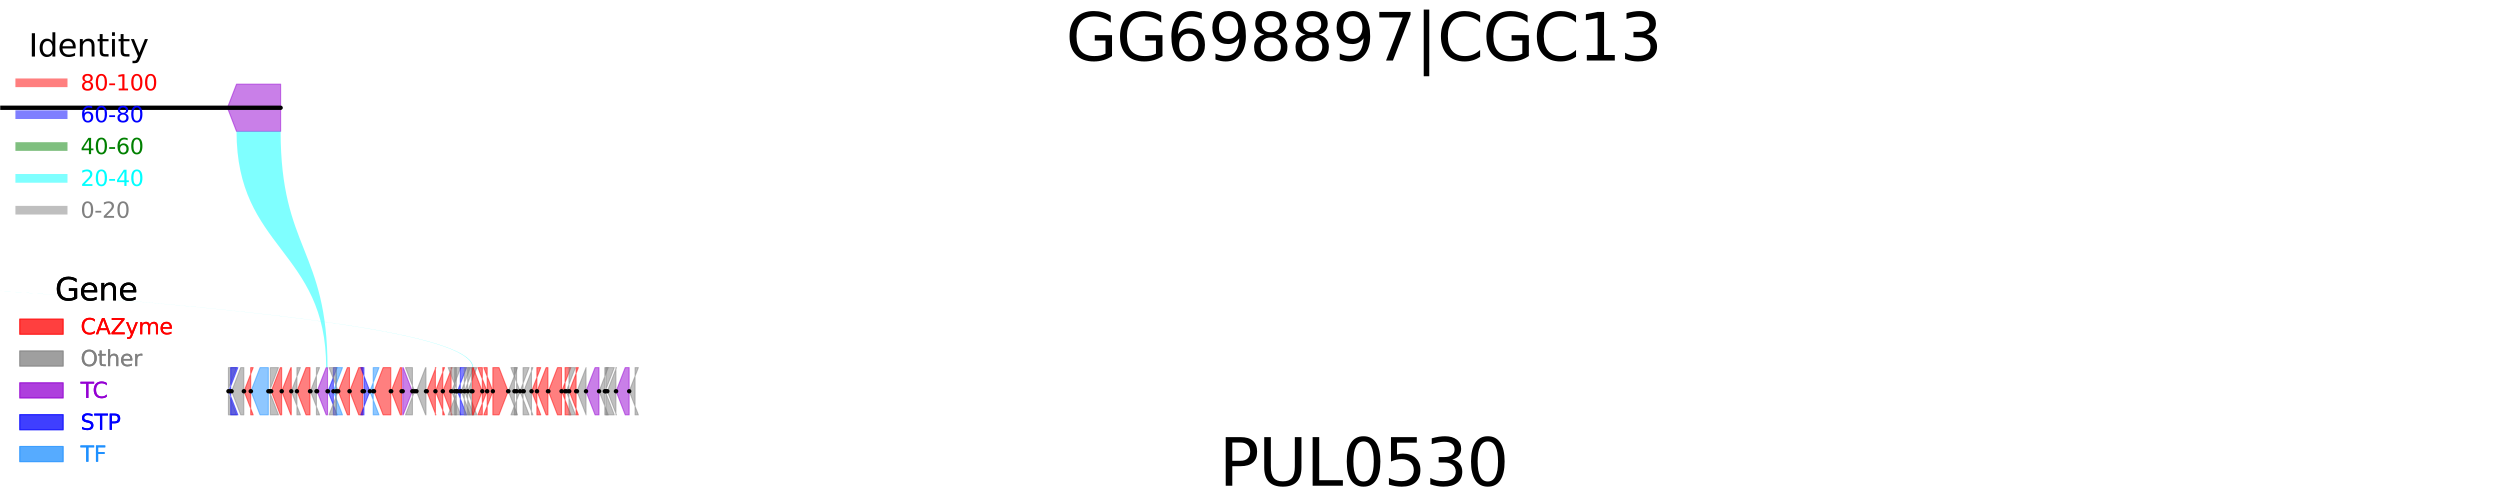 <?xml version="1.0" encoding="utf-8" standalone="no"?>
<!DOCTYPE svg PUBLIC "-//W3C//DTD SVG 1.1//EN"
  "http://www.w3.org/Graphics/SVG/1.1/DTD/svg11.dtd">
<svg xmlns:xlink="http://www.w3.org/1999/xlink" width="1152pt" height="230.4pt" viewBox="0 0 1152 230.4" xmlns="http://www.w3.org/2000/svg" version="1.1">
 <defs>
  <style type="text/css">*{stroke-linejoin: round; stroke-linecap: butt}</style>
 </defs>
 <g id="figure_1">
  <g id="patch_1">
   <path d="M 0 230.4 
L 1152 230.4 
L 1152 0 
L 0 0 
z
" style="fill: #ffffff"/>
  </g>
  <g id="axes_1">
   <g id="patch_2">
    <path d="M 104.809 49.659 
L 108.997 60.544 
L 129.313 60.544 
L 129.313 38.774 
L 108.997 38.774 
z
" clip-path="url(#p9f22bbf916)" style="fill: #9400d3; opacity: 0.5; stroke: #9400d3; stroke-width: 0.5; stroke-linejoin: miter"/>
   </g>
   <g id="patch_3">
    <path d="M -917.778 60.544 
L -917.802 60.544 
L -913.614 49.659 
L -917.802 38.774 
L -917.778 38.774 
z
" clip-path="url(#p9f22bbf916)" style="fill: #ff0000; opacity: 0.5; stroke: #ff0000; stroke-width: 0.5; stroke-linejoin: miter"/>
   </g>
   <g id="patch_4">
    <path d="M 104.809 180.28 
L 108.997 191.165 
L 105.264 191.165 
L 105.264 169.395 
L 108.997 169.395 
z
" clip-path="url(#p9f22bbf916)" style="fill: #808080; opacity: 0.5; stroke: #808080; stroke-width: 0.5; stroke-linejoin: miter"/>
   </g>
   <g id="patch_5">
    <path d="M 105.415 180.28 
L 109.603 191.165 
L 106.305 191.165 
L 106.305 169.395 
L 109.603 169.395 
z
" clip-path="url(#p9f22bbf916)" style="fill: #0000ff; opacity: 0.5; stroke: #0000ff; stroke-width: 0.5; stroke-linejoin: miter"/>
   </g>
   <g id="patch_6">
    <path d="M 106.735 180.28 
L 110.923 191.165 
L 112.346 191.165 
L 112.346 169.395 
L 110.923 169.395 
z
" clip-path="url(#p9f22bbf916)" style="fill: #808080; opacity: 0.5; stroke: #808080; stroke-width: 0.5; stroke-linejoin: miter"/>
   </g>
   <g id="patch_7">
    <path d="M 112.469 180.28 
L 116.658 191.165 
L 115.519 191.165 
L 115.519 169.395 
L 116.658 169.395 
z
" clip-path="url(#p9f22bbf916)" style="fill: #ff0000; opacity: 0.5; stroke: #ff0000; stroke-width: 0.5; stroke-linejoin: miter"/>
   </g>
   <g id="patch_8">
    <path d="M 115.635 180.28 
L 119.823 191.165 
L 123.645 191.165 
L 123.645 169.395 
L 119.823 169.395 
z
" clip-path="url(#p9f22bbf916)" style="fill: #1e90ff; opacity: 0.5; stroke: #1e90ff; stroke-width: 0.5; stroke-linejoin: miter"/>
   </g>
   <g id="patch_9">
    <path d="M 124.113 180.28 
L 128.301 191.165 
L 124.568 191.165 
L 124.568 169.395 
L 128.301 169.395 
z
" clip-path="url(#p9f22bbf916)" style="fill: #808080; opacity: 0.5; stroke: #808080; stroke-width: 0.5; stroke-linejoin: miter"/>
   </g>
   <g id="patch_10">
    <path d="M 124.985 180.28 
L 129.173 191.165 
L 129.786 191.165 
L 129.786 169.395 
L 129.173 169.395 
z
" clip-path="url(#p9f22bbf916)" style="fill: #ff0000; opacity: 0.5; stroke: #ff0000; stroke-width: 0.5; stroke-linejoin: miter"/>
   </g>
   <g id="patch_11">
    <path d="M 129.839 180.28 
L 134.027 191.165 
L 134.21 191.165 
L 134.21 169.395 
L 134.027 169.395 
z
" clip-path="url(#p9f22bbf916)" style="fill: #ff0000; opacity: 0.5; stroke: #ff0000; stroke-width: 0.5; stroke-linejoin: miter"/>
   </g>
   <g id="patch_12">
    <path d="M 134.228 180.28 
L 138.416 191.165 
L 136.826 191.165 
L 136.826 169.395 
L 138.416 169.395 
z
" clip-path="url(#p9f22bbf916)" style="fill: #808080; opacity: 0.5; stroke: #808080; stroke-width: 0.5; stroke-linejoin: miter"/>
   </g>
   <g id="patch_13">
    <path d="M 136.832 180.28 
L 141.02 191.165 
L 142.845 191.165 
L 142.845 169.395 
L 141.02 169.395 
z
" clip-path="url(#p9f22bbf916)" style="fill: #ff0000; opacity: 0.5; stroke: #ff0000; stroke-width: 0.5; stroke-linejoin: miter"/>
   </g>
   <g id="patch_14">
    <path d="M 143.07 180.28 
L 147.259 191.165 
L 145.815 191.165 
L 145.815 169.395 
L 147.259 169.395 
z
" clip-path="url(#p9f22bbf916)" style="fill: #808080; opacity: 0.5; stroke: #808080; stroke-width: 0.5; stroke-linejoin: miter"/>
   </g>
   <g id="patch_15">
    <path d="M 146.113 180.28 
L 150.301 191.165 
L 150.919 191.165 
L 150.919 169.395 
L 150.301 169.395 
z
" clip-path="url(#p9f22bbf916)" style="fill: #9400d3; opacity: 0.5; stroke: #9400d3; stroke-width: 0.5; stroke-linejoin: miter"/>
   </g>
   <g id="patch_16">
    <path d="M 151.138 180.28 
L 155.327 191.165 
L 153.617 191.165 
L 153.617 169.395 
L 155.327 169.395 
z
" clip-path="url(#p9f22bbf916)" style="fill: #0000ff; opacity: 0.5; stroke: #0000ff; stroke-width: 0.5; stroke-linejoin: miter"/>
   </g>
   <g id="patch_17">
    <path d="M 153.611 180.28 
L 157.8 191.165 
L 154.855 191.165 
L 154.855 169.395 
L 157.8 169.395 
z
" clip-path="url(#p9f22bbf916)" style="fill: #1e90ff; opacity: 0.5; stroke: #1e90ff; stroke-width: 0.5; stroke-linejoin: miter"/>
   </g>
   <g id="patch_18">
    <path d="M 154.969 191.165 
L 151.644 191.165 
L 155.832 180.28 
L 151.644 169.395 
L 154.969 169.395 
z
" clip-path="url(#p9f22bbf916)" style="fill: #808080; opacity: 0.5; stroke: #808080; stroke-width: 0.5; stroke-linejoin: miter"/>
   </g>
   <g id="patch_19">
    <path d="M 155.872 180.28 
L 160.061 191.165 
L 161.043 191.165 
L 161.043 169.395 
L 160.061 169.395 
z
" clip-path="url(#p9f22bbf916)" style="fill: #ff0000; opacity: 0.5; stroke: #ff0000; stroke-width: 0.5; stroke-linejoin: miter"/>
   </g>
   <g id="patch_20">
    <path d="M 161.138 180.28 
L 165.326 191.165 
L 167.081 191.165 
L 167.081 169.395 
L 165.326 169.395 
z
" clip-path="url(#p9f22bbf916)" style="fill: #ff0000; opacity: 0.5; stroke: #ff0000; stroke-width: 0.5; stroke-linejoin: miter"/>
   </g>
   <g id="patch_21">
    <path d="M 167.726 191.165 
L 166.256 191.165 
L 170.444 180.28 
L 166.256 169.395 
L 167.726 169.395 
z
" clip-path="url(#p9f22bbf916)" style="fill: #0000ff; opacity: 0.5; stroke: #0000ff; stroke-width: 0.5; stroke-linejoin: miter"/>
   </g>
   <g id="patch_22">
    <path d="M 170.439 180.28 
L 174.627 191.165 
L 171.971 191.165 
L 171.971 169.395 
L 174.627 169.395 
z
" clip-path="url(#p9f22bbf916)" style="fill: #1e90ff; opacity: 0.5; stroke: #1e90ff; stroke-width: 0.5; stroke-linejoin: miter"/>
   </g>
   <g id="patch_23">
    <path d="M 172.359 180.28 
L 176.547 191.165 
L 180.075 191.165 
L 180.075 169.395 
L 176.547 169.395 
z
" clip-path="url(#p9f22bbf916)" style="fill: #ff0000; opacity: 0.5; stroke: #ff0000; stroke-width: 0.5; stroke-linejoin: miter"/>
   </g>
   <g id="patch_24">
    <path d="M 180.28 180.28 
L 184.468 191.165 
L 185.032 191.165 
L 185.032 169.395 
L 184.468 169.395 
z
" clip-path="url(#p9f22bbf916)" style="fill: #ff0000; opacity: 0.5; stroke: #ff0000; stroke-width: 0.5; stroke-linejoin: miter"/>
   </g>
   <g id="patch_25">
    <path d="M 185.572 191.165 
L 185.793 191.165 
L 189.982 180.28 
L 185.793 169.395 
L 185.572 169.395 
z
" clip-path="url(#p9f22bbf916)" style="fill: #9400d3; opacity: 0.5; stroke: #9400d3; stroke-width: 0.5; stroke-linejoin: miter"/>
   </g>
   <g id="patch_26">
    <path d="M 190.054 191.165 
L 186.854 191.165 
L 191.042 180.28 
L 186.854 169.395 
L 190.054 169.395 
z
" clip-path="url(#p9f22bbf916)" style="fill: #808080; opacity: 0.5; stroke: #808080; stroke-width: 0.5; stroke-linejoin: miter"/>
   </g>
   <g id="patch_27">
    <path d="M 191.918 180.28 
L 196.106 191.165 
L 196.284 191.165 
L 196.284 169.395 
L 196.106 169.395 
z
" clip-path="url(#p9f22bbf916)" style="fill: #808080; opacity: 0.5; stroke: #808080; stroke-width: 0.5; stroke-linejoin: miter"/>
   </g>
   <g id="patch_28">
    <path d="M 196.657 180.28 
L 200.846 191.165 
L 200.626 191.165 
L 200.626 169.395 
L 200.846 169.395 
z
" clip-path="url(#p9f22bbf916)" style="fill: #ff0000; opacity: 0.5; stroke: #ff0000; stroke-width: 0.5; stroke-linejoin: miter"/>
   </g>
   <g id="patch_29">
    <path d="M 200.664 180.28 
L 204.853 191.165 
L 204.035 191.165 
L 204.035 169.395 
L 204.853 169.395 
z
" clip-path="url(#p9f22bbf916)" style="fill: #ff0000; opacity: 0.5; stroke: #ff0000; stroke-width: 0.5; stroke-linejoin: miter"/>
   </g>
   <g id="patch_30">
    <path d="M 204.071 180.28 
L 208.259 191.165 
L 207.871 191.165 
L 207.871 169.395 
L 208.259 169.395 
z
" clip-path="url(#p9f22bbf916)" style="fill: #ff0000; opacity: 0.5; stroke: #ff0000; stroke-width: 0.5; stroke-linejoin: miter"/>
   </g>
   <g id="patch_31">
    <path d="M 208.118 180.28 
L 212.306 191.165 
L 209.519 191.165 
L 209.519 169.395 
L 212.306 169.395 
z
" clip-path="url(#p9f22bbf916)" style="fill: #808080; opacity: 0.5; stroke: #808080; stroke-width: 0.5; stroke-linejoin: miter"/>
   </g>
   <g id="patch_32">
    <path d="M 210.27 191.165 
L 206.547 191.165 
L 210.736 180.28 
L 206.547 169.395 
L 210.27 169.395 
z
" clip-path="url(#p9f22bbf916)" style="fill: #808080; opacity: 0.5; stroke: #808080; stroke-width: 0.5; stroke-linejoin: miter"/>
   </g>
   <g id="patch_33">
    <path d="M 210.785 180.28 
L 214.973 191.165 
L 212.105 191.165 
L 212.105 169.395 
L 214.973 169.395 
z
" clip-path="url(#p9f22bbf916)" style="fill: #0000ff; opacity: 0.5; stroke: #0000ff; stroke-width: 0.5; stroke-linejoin: miter"/>
   </g>
   <g id="patch_34">
    <path d="M 212.529 180.28 
L 216.717 191.165 
L 213.963 191.165 
L 213.963 169.395 
L 216.717 169.395 
z
" clip-path="url(#p9f22bbf916)" style="fill: #808080; opacity: 0.5; stroke: #808080; stroke-width: 0.5; stroke-linejoin: miter"/>
   </g>
   <g id="patch_35">
    <path d="M 214.085 180.28 
L 218.273 191.165 
L 215.513 191.165 
L 215.513 169.395 
L 218.273 169.395 
z
" clip-path="url(#p9f22bbf916)" style="fill: #808080; opacity: 0.5; stroke: #808080; stroke-width: 0.5; stroke-linejoin: miter"/>
   </g>
   <g id="patch_36">
    <path d="M 215.524 180.28 
L 219.713 191.165 
L 217.225 191.165 
L 217.225 169.395 
L 219.713 169.395 
z
" clip-path="url(#p9f22bbf916)" style="fill: #808080; opacity: 0.5; stroke: #808080; stroke-width: 0.5; stroke-linejoin: miter"/>
   </g>
   <g id="patch_37">
    <path d="M 217.738 191.165 
L 218.035 191.165 
L 222.223 180.28 
L 218.035 169.395 
L 217.738 169.395 
z
" clip-path="url(#p9f22bbf916)" style="fill: #ff0000; opacity: 0.5; stroke: #ff0000; stroke-width: 0.5; stroke-linejoin: miter"/>
   </g>
   <g id="patch_38">
    <path d="M 222.249 191.165 
L 220.24 191.165 
L 224.428 180.28 
L 220.24 169.395 
L 222.249 169.395 
z
" clip-path="url(#p9f22bbf916)" style="fill: #ff0000; opacity: 0.5; stroke: #ff0000; stroke-width: 0.5; stroke-linejoin: miter"/>
   </g>
   <g id="patch_39">
    <path d="M 224.495 191.165 
L 222.938 191.165 
L 227.126 180.28 
L 222.938 169.395 
L 224.495 169.395 
z
" clip-path="url(#p9f22bbf916)" style="fill: #ff0000; opacity: 0.5; stroke: #ff0000; stroke-width: 0.5; stroke-linejoin: miter"/>
   </g>
   <g id="patch_40">
    <path d="M 227.113 191.165 
L 229.945 191.165 
L 234.133 180.28 
L 229.945 169.395 
L 227.113 169.395 
z
" clip-path="url(#p9f22bbf916)" style="fill: #ff0000; opacity: 0.5; stroke: #ff0000; stroke-width: 0.5; stroke-linejoin: miter"/>
   </g>
   <g id="patch_41">
    <path d="M 234.277 180.28 
L 238.465 191.165 
L 237.033 191.165 
L 237.033 169.395 
L 238.465 169.395 
z
" clip-path="url(#p9f22bbf916)" style="fill: #808080; opacity: 0.5; stroke: #808080; stroke-width: 0.5; stroke-linejoin: miter"/>
   </g>
   <g id="patch_42">
    <path d="M 238.033 191.165 
L 235.453 191.165 
L 239.642 180.28 
L 235.453 169.395 
L 238.033 169.395 
z
" clip-path="url(#p9f22bbf916)" style="fill: #808080; opacity: 0.5; stroke: #808080; stroke-width: 0.5; stroke-linejoin: miter"/>
   </g>
   <g id="patch_43">
    <path d="M 239.62 180.28 
L 243.808 191.165 
L 241.038 191.165 
L 241.038 169.395 
L 243.808 169.395 
z
" clip-path="url(#p9f22bbf916)" style="fill: #808080; opacity: 0.5; stroke: #808080; stroke-width: 0.5; stroke-linejoin: miter"/>
   </g>
   <g id="patch_44">
    <path d="M 241.348 180.28 
L 245.536 191.165 
L 244.903 191.165 
L 244.903 169.395 
L 245.536 169.395 
z
" clip-path="url(#p9f22bbf916)" style="fill: #808080; opacity: 0.5; stroke: #808080; stroke-width: 0.5; stroke-linejoin: miter"/>
   </g>
   <g id="patch_45">
    <path d="M 244.972 180.28 
L 249.16 191.165 
L 247.396 191.165 
L 247.396 169.395 
L 249.16 169.395 
z
" clip-path="url(#p9f22bbf916)" style="fill: #ff0000; opacity: 0.5; stroke: #ff0000; stroke-width: 0.5; stroke-linejoin: miter"/>
   </g>
   <g id="patch_46">
    <path d="M 247.463 180.28 
L 251.652 191.165 
L 252.487 191.165 
L 252.487 169.395 
L 251.652 169.395 
z
" clip-path="url(#p9f22bbf916)" style="fill: #ff0000; opacity: 0.5; stroke: #ff0000; stroke-width: 0.5; stroke-linejoin: miter"/>
   </g>
   <g id="patch_47">
    <path d="M 252.71 180.28 
L 256.899 191.165 
L 258.746 191.165 
L 258.746 169.395 
L 256.899 169.395 
z
" clip-path="url(#p9f22bbf916)" style="fill: #ff0000; opacity: 0.5; stroke: #ff0000; stroke-width: 0.5; stroke-linejoin: miter"/>
   </g>
   <g id="patch_48">
    <path d="M 258.84 180.28 
L 263.029 191.165 
L 260.383 191.165 
L 260.383 169.395 
L 263.029 169.395 
z
" clip-path="url(#p9f22bbf916)" style="fill: #ff0000; opacity: 0.5; stroke: #ff0000; stroke-width: 0.5; stroke-linejoin: miter"/>
   </g>
   <g id="patch_49">
    <path d="M 260.967 180.28 
L 265.155 191.165 
L 262.178 191.165 
L 262.178 169.395 
L 265.155 169.395 
z
" clip-path="url(#p9f22bbf916)" style="fill: #808080; opacity: 0.5; stroke: #808080; stroke-width: 0.5; stroke-linejoin: miter"/>
   </g>
   <g id="patch_50">
    <path d="M 262.312 180.28 
L 266.501 191.165 
L 265.465 191.165 
L 265.465 169.395 
L 266.501 169.395 
z
" clip-path="url(#p9f22bbf916)" style="fill: #ff0000; opacity: 0.5; stroke: #ff0000; stroke-width: 0.5; stroke-linejoin: miter"/>
   </g>
   <g id="patch_51">
    <path d="M 265.877 180.28 
L 270.065 191.165 
L 270.041 191.165 
L 270.041 169.395 
L 270.065 169.395 
z
" clip-path="url(#p9f22bbf916)" style="fill: #808080; opacity: 0.5; stroke: #808080; stroke-width: 0.5; stroke-linejoin: miter"/>
   </g>
   <g id="patch_52">
    <path d="M 270.018 180.28 
L 274.206 191.165 
L 276.015 191.165 
L 276.015 169.395 
L 274.206 169.395 
z
" clip-path="url(#p9f22bbf916)" style="fill: #9400d3; opacity: 0.5; stroke: #9400d3; stroke-width: 0.5; stroke-linejoin: miter"/>
   </g>
   <g id="patch_53">
    <path d="M 276.075 180.28 
L 280.264 191.165 
L 278.695 191.165 
L 278.695 169.395 
L 280.264 169.395 
z
" clip-path="url(#p9f22bbf916)" style="fill: #808080; opacity: 0.5; stroke: #808080; stroke-width: 0.5; stroke-linejoin: miter"/>
   </g>
   <g id="patch_54">
    <path d="M 278.864 180.28 
L 283.052 191.165 
L 279.199 191.165 
L 279.199 169.395 
L 283.052 169.395 
z
" clip-path="url(#p9f22bbf916)" style="fill: #808080; opacity: 0.5; stroke: #808080; stroke-width: 0.5; stroke-linejoin: miter"/>
   </g>
   <g id="patch_55">
    <path d="M 279.872 180.28 
L 284.06 191.165 
L 283.813 191.165 
L 283.813 169.395 
L 284.06 169.395 
z
" clip-path="url(#p9f22bbf916)" style="fill: #808080; opacity: 0.5; stroke: #808080; stroke-width: 0.5; stroke-linejoin: miter"/>
   </g>
   <g id="patch_56">
    <path d="M 283.911 180.28 
L 288.1 191.165 
L 289.909 191.165 
L 289.909 169.395 
L 288.1 169.395 
z
" clip-path="url(#p9f22bbf916)" style="fill: #9400d3; opacity: 0.5; stroke: #9400d3; stroke-width: 0.5; stroke-linejoin: miter"/>
   </g>
   <g id="patch_57">
    <path d="M 289.963 180.28 
L 294.152 191.165 
L 292.638 191.165 
L 292.638 169.395 
L 294.152 169.395 
z
" clip-path="url(#p9f22bbf916)" style="fill: #808080; opacity: 0.5; stroke: #808080; stroke-width: 0.5; stroke-linejoin: miter"/>
   </g>
   <g id="patch_58">
    <path d="M 129.313 60.544 
C 129.313 114.97 150.919 114.97 150.919 169.395 
L 150.301 169.395 
C 150.301 114.97 108.997 114.97 108.997 60.544 
z
" clip-path="url(#p9f22bbf916)" style="fill: #00ffff; opacity: 0.5"/>
   </g>
   <g id="patch_59">
    <path d="M -917.778 60.544 
C -917.778 114.97 217.738 114.97 217.738 169.395 
L 218.035 169.395 
C 218.035 114.97 -917.802 114.97 -917.802 60.544 
z
" clip-path="url(#p9f22bbf916)" style="fill: #00ffff; opacity: 0.5"/>
   </g>
   <g id="patch_60">
    <path d="M 129.313 49.659 
L -917.778 49.659 
z
" clip-path="url(#p9f22bbf916)" style="stroke: #000000; stroke-width: 2; stroke-linejoin: miter"/>
   </g>
   <g id="patch_61">
    <path d="M 105.264 180.28 
L 105.415 180.28 
z
" clip-path="url(#p9f22bbf916)" style="stroke: #000000; stroke-width: 2; stroke-linejoin: miter"/>
   </g>
   <g id="patch_62">
    <path d="M 106.305 180.28 
L 106.735 180.28 
z
" clip-path="url(#p9f22bbf916)" style="stroke: #000000; stroke-width: 2; stroke-linejoin: miter"/>
   </g>
   <g id="patch_63">
    <path d="M 112.346 180.28 
L 112.469 180.28 
z
" clip-path="url(#p9f22bbf916)" style="stroke: #000000; stroke-width: 2; stroke-linejoin: miter"/>
   </g>
   <g id="patch_64">
    <path d="M 115.519 180.28 
L 115.635 180.28 
z
" clip-path="url(#p9f22bbf916)" style="stroke: #000000; stroke-width: 2; stroke-linejoin: miter"/>
   </g>
   <g id="patch_65">
    <path d="M 123.645 180.28 
L 124.113 180.28 
z
" clip-path="url(#p9f22bbf916)" style="stroke: #000000; stroke-width: 2; stroke-linejoin: miter"/>
   </g>
   <g id="patch_66">
    <path d="M 124.568 180.28 
L 124.985 180.28 
z
" clip-path="url(#p9f22bbf916)" style="stroke: #000000; stroke-width: 2; stroke-linejoin: miter"/>
   </g>
   <g id="patch_67">
    <path d="M 129.786 180.28 
L 129.839 180.28 
z
" clip-path="url(#p9f22bbf916)" style="stroke: #000000; stroke-width: 2; stroke-linejoin: miter"/>
   </g>
   <g id="patch_68">
    <path d="M 134.21 180.28 
L 134.228 180.28 
z
" clip-path="url(#p9f22bbf916)" style="stroke: #000000; stroke-width: 2; stroke-linejoin: miter"/>
   </g>
   <g id="patch_69">
    <path d="M 136.826 180.28 
L 136.832 180.28 
z
" clip-path="url(#p9f22bbf916)" style="stroke: #000000; stroke-width: 2; stroke-linejoin: miter"/>
   </g>
   <g id="patch_70">
    <path d="M 142.845 180.28 
L 143.07 180.28 
z
" clip-path="url(#p9f22bbf916)" style="stroke: #000000; stroke-width: 2; stroke-linejoin: miter"/>
   </g>
   <g id="patch_71">
    <path d="M 145.815 180.28 
L 146.113 180.28 
z
" clip-path="url(#p9f22bbf916)" style="stroke: #000000; stroke-width: 2; stroke-linejoin: miter"/>
   </g>
   <g id="patch_72">
    <path d="M 150.919 180.28 
L 151.138 180.28 
z
" clip-path="url(#p9f22bbf916)" style="stroke: #000000; stroke-width: 2; stroke-linejoin: miter"/>
   </g>
   <g id="patch_73">
    <path d="M 153.617 180.28 
L 153.611 180.28 
z
" clip-path="url(#p9f22bbf916)" style="stroke: #000000; stroke-width: 2; stroke-linejoin: miter"/>
   </g>
   <g id="patch_74">
    <path d="M 154.855 180.28 
L 154.969 180.28 
z
" clip-path="url(#p9f22bbf916)" style="stroke: #000000; stroke-width: 2; stroke-linejoin: miter"/>
   </g>
   <g id="patch_75">
    <path d="M 155.832 180.28 
L 155.872 180.28 
z
" clip-path="url(#p9f22bbf916)" style="stroke: #000000; stroke-width: 2; stroke-linejoin: miter"/>
   </g>
   <g id="patch_76">
    <path d="M 161.043 180.28 
L 161.138 180.28 
z
" clip-path="url(#p9f22bbf916)" style="stroke: #000000; stroke-width: 2; stroke-linejoin: miter"/>
   </g>
   <g id="patch_77">
    <path d="M 167.081 180.28 
L 167.726 180.28 
z
" clip-path="url(#p9f22bbf916)" style="stroke: #000000; stroke-width: 2; stroke-linejoin: miter"/>
   </g>
   <g id="patch_78">
    <path d="M 170.444 180.28 
L 170.439 180.28 
z
" clip-path="url(#p9f22bbf916)" style="stroke: #000000; stroke-width: 2; stroke-linejoin: miter"/>
   </g>
   <g id="patch_79">
    <path d="M 171.971 180.28 
L 172.359 180.28 
z
" clip-path="url(#p9f22bbf916)" style="stroke: #000000; stroke-width: 2; stroke-linejoin: miter"/>
   </g>
   <g id="patch_80">
    <path d="M 180.075 180.28 
L 180.28 180.28 
z
" clip-path="url(#p9f22bbf916)" style="stroke: #000000; stroke-width: 2; stroke-linejoin: miter"/>
   </g>
   <g id="patch_81">
    <path d="M 185.032 180.28 
L 185.572 180.28 
z
" clip-path="url(#p9f22bbf916)" style="stroke: #000000; stroke-width: 2; stroke-linejoin: miter"/>
   </g>
   <g id="patch_82">
    <path d="M 189.982 180.28 
L 190.054 180.28 
z
" clip-path="url(#p9f22bbf916)" style="stroke: #000000; stroke-width: 2; stroke-linejoin: miter"/>
   </g>
   <g id="patch_83">
    <path d="M 191.042 180.28 
L 191.918 180.28 
z
" clip-path="url(#p9f22bbf916)" style="stroke: #000000; stroke-width: 2; stroke-linejoin: miter"/>
   </g>
   <g id="patch_84">
    <path d="M 196.284 180.28 
L 196.657 180.28 
z
" clip-path="url(#p9f22bbf916)" style="stroke: #000000; stroke-width: 2; stroke-linejoin: miter"/>
   </g>
   <g id="patch_85">
    <path d="M 200.626 180.28 
L 200.664 180.28 
z
" clip-path="url(#p9f22bbf916)" style="stroke: #000000; stroke-width: 2; stroke-linejoin: miter"/>
   </g>
   <g id="patch_86">
    <path d="M 204.035 180.28 
L 204.071 180.28 
z
" clip-path="url(#p9f22bbf916)" style="stroke: #000000; stroke-width: 2; stroke-linejoin: miter"/>
   </g>
   <g id="patch_87">
    <path d="M 207.871 180.28 
L 208.118 180.28 
z
" clip-path="url(#p9f22bbf916)" style="stroke: #000000; stroke-width: 2; stroke-linejoin: miter"/>
   </g>
   <g id="patch_88">
    <path d="M 209.519 180.28 
L 210.27 180.28 
z
" clip-path="url(#p9f22bbf916)" style="stroke: #000000; stroke-width: 2; stroke-linejoin: miter"/>
   </g>
   <g id="patch_89">
    <path d="M 210.736 180.28 
L 210.785 180.28 
z
" clip-path="url(#p9f22bbf916)" style="stroke: #000000; stroke-width: 2; stroke-linejoin: miter"/>
   </g>
   <g id="patch_90">
    <path d="M 212.105 180.28 
L 212.529 180.28 
z
" clip-path="url(#p9f22bbf916)" style="stroke: #000000; stroke-width: 2; stroke-linejoin: miter"/>
   </g>
   <g id="patch_91">
    <path d="M 213.963 180.28 
L 214.085 180.28 
z
" clip-path="url(#p9f22bbf916)" style="stroke: #000000; stroke-width: 2; stroke-linejoin: miter"/>
   </g>
   <g id="patch_92">
    <path d="M 215.513 180.28 
L 215.524 180.28 
z
" clip-path="url(#p9f22bbf916)" style="stroke: #000000; stroke-width: 2; stroke-linejoin: miter"/>
   </g>
   <g id="patch_93">
    <path d="M 217.225 180.28 
L 217.738 180.28 
z
" clip-path="url(#p9f22bbf916)" style="stroke: #000000; stroke-width: 2; stroke-linejoin: miter"/>
   </g>
   <g id="patch_94">
    <path d="M 222.223 180.28 
L 222.249 180.28 
z
" clip-path="url(#p9f22bbf916)" style="stroke: #000000; stroke-width: 2; stroke-linejoin: miter"/>
   </g>
   <g id="patch_95">
    <path d="M 224.428 180.28 
L 224.495 180.28 
z
" clip-path="url(#p9f22bbf916)" style="stroke: #000000; stroke-width: 2; stroke-linejoin: miter"/>
   </g>
   <g id="patch_96">
    <path d="M 227.126 180.28 
L 227.113 180.28 
z
" clip-path="url(#p9f22bbf916)" style="stroke: #000000; stroke-width: 2; stroke-linejoin: miter"/>
   </g>
   <g id="patch_97">
    <path d="M 234.133 180.28 
L 234.277 180.28 
z
" clip-path="url(#p9f22bbf916)" style="stroke: #000000; stroke-width: 2; stroke-linejoin: miter"/>
   </g>
   <g id="patch_98">
    <path d="M 237.033 180.28 
L 238.033 180.28 
z
" clip-path="url(#p9f22bbf916)" style="stroke: #000000; stroke-width: 2; stroke-linejoin: miter"/>
   </g>
   <g id="patch_99">
    <path d="M 239.642 180.28 
L 239.62 180.28 
z
" clip-path="url(#p9f22bbf916)" style="stroke: #000000; stroke-width: 2; stroke-linejoin: miter"/>
   </g>
   <g id="patch_100">
    <path d="M 241.038 180.28 
L 241.348 180.28 
z
" clip-path="url(#p9f22bbf916)" style="stroke: #000000; stroke-width: 2; stroke-linejoin: miter"/>
   </g>
   <g id="patch_101">
    <path d="M 244.903 180.28 
L 244.972 180.28 
z
" clip-path="url(#p9f22bbf916)" style="stroke: #000000; stroke-width: 2; stroke-linejoin: miter"/>
   </g>
   <g id="patch_102">
    <path d="M 247.396 180.28 
L 247.463 180.28 
z
" clip-path="url(#p9f22bbf916)" style="stroke: #000000; stroke-width: 2; stroke-linejoin: miter"/>
   </g>
   <g id="patch_103">
    <path d="M 252.487 180.28 
L 252.71 180.28 
z
" clip-path="url(#p9f22bbf916)" style="stroke: #000000; stroke-width: 2; stroke-linejoin: miter"/>
   </g>
   <g id="patch_104">
    <path d="M 258.746 180.28 
L 258.84 180.28 
z
" clip-path="url(#p9f22bbf916)" style="stroke: #000000; stroke-width: 2; stroke-linejoin: miter"/>
   </g>
   <g id="patch_105">
    <path d="M 260.383 180.28 
L 260.967 180.28 
z
" clip-path="url(#p9f22bbf916)" style="stroke: #000000; stroke-width: 2; stroke-linejoin: miter"/>
   </g>
   <g id="patch_106">
    <path d="M 262.178 180.28 
L 262.312 180.28 
z
" clip-path="url(#p9f22bbf916)" style="stroke: #000000; stroke-width: 2; stroke-linejoin: miter"/>
   </g>
   <g id="patch_107">
    <path d="M 265.465 180.28 
L 265.877 180.28 
z
" clip-path="url(#p9f22bbf916)" style="stroke: #000000; stroke-width: 2; stroke-linejoin: miter"/>
   </g>
   <g id="patch_108">
    <path d="M 270.041 180.28 
L 270.018 180.28 
z
" clip-path="url(#p9f22bbf916)" style="stroke: #000000; stroke-width: 2; stroke-linejoin: miter"/>
   </g>
   <g id="patch_109">
    <path d="M 276.015 180.28 
L 276.075 180.28 
z
" clip-path="url(#p9f22bbf916)" style="stroke: #000000; stroke-width: 2; stroke-linejoin: miter"/>
   </g>
   <g id="patch_110">
    <path d="M 278.695 180.28 
L 278.864 180.28 
z
" clip-path="url(#p9f22bbf916)" style="stroke: #000000; stroke-width: 2; stroke-linejoin: miter"/>
   </g>
   <g id="patch_111">
    <path d="M 279.199 180.28 
L 279.872 180.28 
z
" clip-path="url(#p9f22bbf916)" style="stroke: #000000; stroke-width: 2; stroke-linejoin: miter"/>
   </g>
   <g id="patch_112">
    <path d="M 283.813 180.28 
L 283.911 180.28 
z
" clip-path="url(#p9f22bbf916)" style="stroke: #000000; stroke-width: 2; stroke-linejoin: miter"/>
   </g>
   <g id="patch_113">
    <path d="M 289.909 180.28 
L 289.963 180.28 
z
" clip-path="url(#p9f22bbf916)" style="stroke: #000000; stroke-width: 2; stroke-linejoin: miter"/>
   </g>
   <g id="text_1">
    <!-- GG698897|CGC13 -->
    <g transform="translate(491.135 27.889) scale(0.3 -0.3)">
     <defs>
      <path id="DejaVuSans-47" d="M 3809 666 
L 3809 1919 
L 2778 1919 
L 2778 2438 
L 4434 2438 
L 4434 434 
Q 4069 175 3628 42 
Q 3188 -91 2688 -91 
Q 1594 -91 976 548 
Q 359 1188 359 2328 
Q 359 3472 976 4111 
Q 1594 4750 2688 4750 
Q 3144 4750 3555 4637 
Q 3966 4525 4313 4306 
L 4313 3634 
Q 3963 3931 3569 4081 
Q 3175 4231 2741 4231 
Q 1884 4231 1454 3753 
Q 1025 3275 1025 2328 
Q 1025 1384 1454 906 
Q 1884 428 2741 428 
Q 3075 428 3337 486 
Q 3600 544 3809 666 
z
" transform="scale(0.016)"/>
      <path id="DejaVuSans-36" d="M 2113 2584 
Q 1688 2584 1439 2293 
Q 1191 2003 1191 1497 
Q 1191 994 1439 701 
Q 1688 409 2113 409 
Q 2538 409 2786 701 
Q 3034 994 3034 1497 
Q 3034 2003 2786 2293 
Q 2538 2584 2113 2584 
z
M 3366 4563 
L 3366 3988 
Q 3128 4100 2886 4159 
Q 2644 4219 2406 4219 
Q 1781 4219 1451 3797 
Q 1122 3375 1075 2522 
Q 1259 2794 1537 2939 
Q 1816 3084 2150 3084 
Q 2853 3084 3261 2657 
Q 3669 2231 3669 1497 
Q 3669 778 3244 343 
Q 2819 -91 2113 -91 
Q 1303 -91 875 529 
Q 447 1150 447 2328 
Q 447 3434 972 4092 
Q 1497 4750 2381 4750 
Q 2619 4750 2861 4703 
Q 3103 4656 3366 4563 
z
" transform="scale(0.016)"/>
      <path id="DejaVuSans-39" d="M 703 97 
L 703 672 
Q 941 559 1184 500 
Q 1428 441 1663 441 
Q 2288 441 2617 861 
Q 2947 1281 2994 2138 
Q 2813 1869 2534 1725 
Q 2256 1581 1919 1581 
Q 1219 1581 811 2004 
Q 403 2428 403 3163 
Q 403 3881 828 4315 
Q 1253 4750 1959 4750 
Q 2769 4750 3195 4129 
Q 3622 3509 3622 2328 
Q 3622 1225 3098 567 
Q 2575 -91 1691 -91 
Q 1453 -91 1209 -44 
Q 966 3 703 97 
z
M 1959 2075 
Q 2384 2075 2632 2365 
Q 2881 2656 2881 3163 
Q 2881 3666 2632 3958 
Q 2384 4250 1959 4250 
Q 1534 4250 1286 3958 
Q 1038 3666 1038 3163 
Q 1038 2656 1286 2365 
Q 1534 2075 1959 2075 
z
" transform="scale(0.016)"/>
      <path id="DejaVuSans-38" d="M 2034 2216 
Q 1584 2216 1326 1975 
Q 1069 1734 1069 1313 
Q 1069 891 1326 650 
Q 1584 409 2034 409 
Q 2484 409 2743 651 
Q 3003 894 3003 1313 
Q 3003 1734 2745 1975 
Q 2488 2216 2034 2216 
z
M 1403 2484 
Q 997 2584 770 2862 
Q 544 3141 544 3541 
Q 544 4100 942 4425 
Q 1341 4750 2034 4750 
Q 2731 4750 3128 4425 
Q 3525 4100 3525 3541 
Q 3525 3141 3298 2862 
Q 3072 2584 2669 2484 
Q 3125 2378 3379 2068 
Q 3634 1759 3634 1313 
Q 3634 634 3220 271 
Q 2806 -91 2034 -91 
Q 1263 -91 848 271 
Q 434 634 434 1313 
Q 434 1759 690 2068 
Q 947 2378 1403 2484 
z
M 1172 3481 
Q 1172 3119 1398 2916 
Q 1625 2713 2034 2713 
Q 2441 2713 2670 2916 
Q 2900 3119 2900 3481 
Q 2900 3844 2670 4047 
Q 2441 4250 2034 4250 
Q 1625 4250 1398 4047 
Q 1172 3844 1172 3481 
z
" transform="scale(0.016)"/>
      <path id="DejaVuSans-37" d="M 525 4666 
L 3525 4666 
L 3525 4397 
L 1831 0 
L 1172 0 
L 2766 4134 
L 525 4134 
L 525 4666 
z
" transform="scale(0.016)"/>
      <path id="DejaVuSans-7c" d="M 1344 4891 
L 1344 -1509 
L 813 -1509 
L 813 4891 
L 1344 4891 
z
" transform="scale(0.016)"/>
      <path id="DejaVuSans-43" d="M 4122 4306 
L 4122 3641 
Q 3803 3938 3442 4084 
Q 3081 4231 2675 4231 
Q 1875 4231 1450 3742 
Q 1025 3253 1025 2328 
Q 1025 1406 1450 917 
Q 1875 428 2675 428 
Q 3081 428 3442 575 
Q 3803 722 4122 1019 
L 4122 359 
Q 3791 134 3420 21 
Q 3050 -91 2638 -91 
Q 1578 -91 968 557 
Q 359 1206 359 2328 
Q 359 3453 968 4101 
Q 1578 4750 2638 4750 
Q 3056 4750 3426 4639 
Q 3797 4528 4122 4306 
z
" transform="scale(0.016)"/>
      <path id="DejaVuSans-31" d="M 794 531 
L 1825 531 
L 1825 4091 
L 703 3866 
L 703 4441 
L 1819 4666 
L 2450 4666 
L 2450 531 
L 3481 531 
L 3481 0 
L 794 0 
L 794 531 
z
" transform="scale(0.016)"/>
      <path id="DejaVuSans-33" d="M 2597 2516 
Q 3050 2419 3304 2112 
Q 3559 1806 3559 1356 
Q 3559 666 3084 287 
Q 2609 -91 1734 -91 
Q 1441 -91 1130 -33 
Q 819 25 488 141 
L 488 750 
Q 750 597 1062 519 
Q 1375 441 1716 441 
Q 2309 441 2620 675 
Q 2931 909 2931 1356 
Q 2931 1769 2642 2001 
Q 2353 2234 1838 2234 
L 1294 2234 
L 1294 2753 
L 1863 2753 
Q 2328 2753 2575 2939 
Q 2822 3125 2822 3475 
Q 2822 3834 2567 4026 
Q 2313 4219 1838 4219 
Q 1578 4219 1281 4162 
Q 984 4106 628 3988 
L 628 4550 
Q 988 4650 1302 4700 
Q 1616 4750 1894 4750 
Q 2613 4750 3031 4423 
Q 3450 4097 3450 3541 
Q 3450 3153 3228 2886 
Q 3006 2619 2597 2516 
z
" transform="scale(0.016)"/>
     </defs>
     <use xlink:href="#DejaVuSans-47"/>
     <use xlink:href="#DejaVuSans-47" x="77.49"/>
     <use xlink:href="#DejaVuSans-36" x="154.98"/>
     <use xlink:href="#DejaVuSans-39" x="218.604"/>
     <use xlink:href="#DejaVuSans-38" x="282.227"/>
     <use xlink:href="#DejaVuSans-38" x="345.85"/>
     <use xlink:href="#DejaVuSans-39" x="409.473"/>
     <use xlink:href="#DejaVuSans-37" x="473.096"/>
     <use xlink:href="#DejaVuSans-7c" x="536.719"/>
     <use xlink:href="#DejaVuSans-43" x="570.41"/>
     <use xlink:href="#DejaVuSans-47" x="640.234"/>
     <use xlink:href="#DejaVuSans-43" x="717.725"/>
     <use xlink:href="#DejaVuSans-31" x="787.549"/>
     <use xlink:href="#DejaVuSans-33" x="851.172"/>
    </g>
   </g>
   <g id="text_2">
    <!-- PUL0530 -->
    <g transform="translate(561.799 223.82) scale(0.3 -0.3)">
     <defs>
      <path id="DejaVuSans-50" d="M 1259 4147 
L 1259 2394 
L 2053 2394 
Q 2494 2394 2734 2622 
Q 2975 2850 2975 3272 
Q 2975 3691 2734 3919 
Q 2494 4147 2053 4147 
L 1259 4147 
z
M 628 4666 
L 2053 4666 
Q 2838 4666 3239 4311 
Q 3641 3956 3641 3272 
Q 3641 2581 3239 2228 
Q 2838 1875 2053 1875 
L 1259 1875 
L 1259 0 
L 628 0 
L 628 4666 
z
" transform="scale(0.016)"/>
      <path id="DejaVuSans-55" d="M 556 4666 
L 1191 4666 
L 1191 1831 
Q 1191 1081 1462 751 
Q 1734 422 2344 422 
Q 2950 422 3222 751 
Q 3494 1081 3494 1831 
L 3494 4666 
L 4128 4666 
L 4128 1753 
Q 4128 841 3676 375 
Q 3225 -91 2344 -91 
Q 1459 -91 1007 375 
Q 556 841 556 1753 
L 556 4666 
z
" transform="scale(0.016)"/>
      <path id="DejaVuSans-4c" d="M 628 4666 
L 1259 4666 
L 1259 531 
L 3531 531 
L 3531 0 
L 628 0 
L 628 4666 
z
" transform="scale(0.016)"/>
      <path id="DejaVuSans-30" d="M 2034 4250 
Q 1547 4250 1301 3770 
Q 1056 3291 1056 2328 
Q 1056 1369 1301 889 
Q 1547 409 2034 409 
Q 2525 409 2770 889 
Q 3016 1369 3016 2328 
Q 3016 3291 2770 3770 
Q 2525 4250 2034 4250 
z
M 2034 4750 
Q 2819 4750 3233 4129 
Q 3647 3509 3647 2328 
Q 3647 1150 3233 529 
Q 2819 -91 2034 -91 
Q 1250 -91 836 529 
Q 422 1150 422 2328 
Q 422 3509 836 4129 
Q 1250 4750 2034 4750 
z
" transform="scale(0.016)"/>
      <path id="DejaVuSans-35" d="M 691 4666 
L 3169 4666 
L 3169 4134 
L 1269 4134 
L 1269 2991 
Q 1406 3038 1543 3061 
Q 1681 3084 1819 3084 
Q 2600 3084 3056 2656 
Q 3513 2228 3513 1497 
Q 3513 744 3044 326 
Q 2575 -91 1722 -91 
Q 1428 -91 1123 -41 
Q 819 9 494 109 
L 494 744 
Q 775 591 1075 516 
Q 1375 441 1709 441 
Q 2250 441 2565 725 
Q 2881 1009 2881 1497 
Q 2881 1984 2565 2268 
Q 2250 2553 1709 2553 
Q 1456 2553 1204 2497 
Q 953 2441 691 2322 
L 691 4666 
z
" transform="scale(0.016)"/>
     </defs>
     <use xlink:href="#DejaVuSans-50"/>
     <use xlink:href="#DejaVuSans-55" x="60.303"/>
     <use xlink:href="#DejaVuSans-4c" x="133.496"/>
     <use xlink:href="#DejaVuSans-30" x="189.209"/>
     <use xlink:href="#DejaVuSans-35" x="252.832"/>
     <use xlink:href="#DejaVuSans-33" x="316.455"/>
     <use xlink:href="#DejaVuSans-30" x="380.078"/>
    </g>
   </g>
   <g id="legend_1">
    <g id="text_3">
     <!-- Identity -->
     <g transform="translate(13.215 26.061) scale(0.144 -0.144)">
      <defs>
       <path id="DejaVuSans-49" d="M 628 4666 
L 1259 4666 
L 1259 0 
L 628 0 
L 628 4666 
z
" transform="scale(0.016)"/>
       <path id="DejaVuSans-64" d="M 2906 2969 
L 2906 4863 
L 3481 4863 
L 3481 0 
L 2906 0 
L 2906 525 
Q 2725 213 2448 61 
Q 2172 -91 1784 -91 
Q 1150 -91 751 415 
Q 353 922 353 1747 
Q 353 2572 751 3078 
Q 1150 3584 1784 3584 
Q 2172 3584 2448 3432 
Q 2725 3281 2906 2969 
z
M 947 1747 
Q 947 1113 1208 752 
Q 1469 391 1925 391 
Q 2381 391 2643 752 
Q 2906 1113 2906 1747 
Q 2906 2381 2643 2742 
Q 2381 3103 1925 3103 
Q 1469 3103 1208 2742 
Q 947 2381 947 1747 
z
" transform="scale(0.016)"/>
       <path id="DejaVuSans-65" d="M 3597 1894 
L 3597 1613 
L 953 1613 
Q 991 1019 1311 708 
Q 1631 397 2203 397 
Q 2534 397 2845 478 
Q 3156 559 3463 722 
L 3463 178 
Q 3153 47 2828 -22 
Q 2503 -91 2169 -91 
Q 1331 -91 842 396 
Q 353 884 353 1716 
Q 353 2575 817 3079 
Q 1281 3584 2069 3584 
Q 2775 3584 3186 3129 
Q 3597 2675 3597 1894 
z
M 3022 2063 
Q 3016 2534 2758 2815 
Q 2500 3097 2075 3097 
Q 1594 3097 1305 2825 
Q 1016 2553 972 2059 
L 3022 2063 
z
" transform="scale(0.016)"/>
       <path id="DejaVuSans-6e" d="M 3513 2113 
L 3513 0 
L 2938 0 
L 2938 2094 
Q 2938 2591 2744 2837 
Q 2550 3084 2163 3084 
Q 1697 3084 1428 2787 
Q 1159 2491 1159 1978 
L 1159 0 
L 581 0 
L 581 3500 
L 1159 3500 
L 1159 2956 
Q 1366 3272 1645 3428 
Q 1925 3584 2291 3584 
Q 2894 3584 3203 3211 
Q 3513 2838 3513 2113 
z
" transform="scale(0.016)"/>
       <path id="DejaVuSans-74" d="M 1172 4494 
L 1172 3500 
L 2356 3500 
L 2356 3053 
L 1172 3053 
L 1172 1153 
Q 1172 725 1289 603 
Q 1406 481 1766 481 
L 2356 481 
L 2356 0 
L 1766 0 
Q 1100 0 847 248 
Q 594 497 594 1153 
L 594 3053 
L 172 3053 
L 172 3500 
L 594 3500 
L 594 4494 
L 1172 4494 
z
" transform="scale(0.016)"/>
       <path id="DejaVuSans-69" d="M 603 3500 
L 1178 3500 
L 1178 0 
L 603 0 
L 603 3500 
z
M 603 4863 
L 1178 4863 
L 1178 4134 
L 603 4134 
L 603 4863 
z
" transform="scale(0.016)"/>
       <path id="DejaVuSans-79" d="M 2059 -325 
Q 1816 -950 1584 -1140 
Q 1353 -1331 966 -1331 
L 506 -1331 
L 506 -850 
L 844 -850 
Q 1081 -850 1212 -737 
Q 1344 -625 1503 -206 
L 1606 56 
L 191 3500 
L 800 3500 
L 1894 763 
L 2988 3500 
L 3597 3500 
L 2059 -325 
z
" transform="scale(0.016)"/>
      </defs>
      <use xlink:href="#DejaVuSans-49"/>
      <use xlink:href="#DejaVuSans-64" x="29.492"/>
      <use xlink:href="#DejaVuSans-65" x="92.969"/>
      <use xlink:href="#DejaVuSans-6e" x="154.492"/>
      <use xlink:href="#DejaVuSans-74" x="217.871"/>
      <use xlink:href="#DejaVuSans-69" x="257.08"/>
      <use xlink:href="#DejaVuSans-74" x="284.863"/>
      <use xlink:href="#DejaVuSans-79" x="324.072"/>
     </g>
    </g>
    <g id="line2d_1">
     <path d="M 9.1 38.154 
L 19.1 38.154 
L 29.1 38.154 
" style="fill: none; stroke: #ff0000; stroke-opacity: 0.5; stroke-width: 4; stroke-linecap: square"/>
    </g>
    <g id="text_4">
     <!-- 80-100 -->
     <g style="fill: #ff0000" transform="translate(37.1 41.654) scale(0.1 -0.1)">
      <defs>
       <path id="DejaVuSans-2d" d="M 313 2009 
L 1997 2009 
L 1997 1497 
L 313 1497 
L 313 2009 
z
" transform="scale(0.016)"/>
      </defs>
      <use xlink:href="#DejaVuSans-38"/>
      <use xlink:href="#DejaVuSans-30" x="63.623"/>
      <use xlink:href="#DejaVuSans-2d" x="127.246"/>
      <use xlink:href="#DejaVuSans-31" x="163.33"/>
      <use xlink:href="#DejaVuSans-30" x="226.953"/>
      <use xlink:href="#DejaVuSans-30" x="290.576"/>
     </g>
    </g>
    <g id="line2d_2">
     <path d="M 9.1 52.832 
L 19.1 52.832 
L 29.1 52.832 
" style="fill: none; stroke: #0000ff; stroke-opacity: 0.5; stroke-width: 4; stroke-linecap: square"/>
    </g>
    <g id="text_5">
     <!-- 60-80 -->
     <g style="fill: #0000ff" transform="translate(37.1 56.332) scale(0.1 -0.1)">
      <use xlink:href="#DejaVuSans-36"/>
      <use xlink:href="#DejaVuSans-30" x="63.623"/>
      <use xlink:href="#DejaVuSans-2d" x="127.246"/>
      <use xlink:href="#DejaVuSans-38" x="163.33"/>
      <use xlink:href="#DejaVuSans-30" x="226.953"/>
     </g>
    </g>
    <g id="line2d_3">
     <path d="M 9.1 67.51 
L 19.1 67.51 
L 29.1 67.51 
" style="fill: none; stroke: #008000; stroke-opacity: 0.5; stroke-width: 4; stroke-linecap: square"/>
    </g>
    <g id="text_6">
     <!-- 40-60 -->
     <g style="fill: #008000" transform="translate(37.1 71.01) scale(0.1 -0.1)">
      <defs>
       <path id="DejaVuSans-34" d="M 2419 4116 
L 825 1625 
L 2419 1625 
L 2419 4116 
z
M 2253 4666 
L 3047 4666 
L 3047 1625 
L 3713 1625 
L 3713 1100 
L 3047 1100 
L 3047 0 
L 2419 0 
L 2419 1100 
L 313 1100 
L 313 1709 
L 2253 4666 
z
" transform="scale(0.016)"/>
      </defs>
      <use xlink:href="#DejaVuSans-34"/>
      <use xlink:href="#DejaVuSans-30" x="63.623"/>
      <use xlink:href="#DejaVuSans-2d" x="127.246"/>
      <use xlink:href="#DejaVuSans-36" x="163.33"/>
      <use xlink:href="#DejaVuSans-30" x="226.953"/>
     </g>
    </g>
    <g id="line2d_4">
     <path d="M 9.1 82.189 
L 19.1 82.189 
L 29.1 82.189 
" style="fill: none; stroke: #00ffff; stroke-opacity: 0.5; stroke-width: 4; stroke-linecap: square"/>
    </g>
    <g id="text_7">
     <!-- 20-40 -->
     <g style="fill: #00ffff" transform="translate(37.1 85.689) scale(0.1 -0.1)">
      <defs>
       <path id="DejaVuSans-32" d="M 1228 531 
L 3431 531 
L 3431 0 
L 469 0 
L 469 531 
Q 828 903 1448 1529 
Q 2069 2156 2228 2338 
Q 2531 2678 2651 2914 
Q 2772 3150 2772 3378 
Q 2772 3750 2511 3984 
Q 2250 4219 1831 4219 
Q 1534 4219 1204 4116 
Q 875 4013 500 3803 
L 500 4441 
Q 881 4594 1212 4672 
Q 1544 4750 1819 4750 
Q 2544 4750 2975 4387 
Q 3406 4025 3406 3419 
Q 3406 3131 3298 2873 
Q 3191 2616 2906 2266 
Q 2828 2175 2409 1742 
Q 1991 1309 1228 531 
z
" transform="scale(0.016)"/>
      </defs>
      <use xlink:href="#DejaVuSans-32"/>
      <use xlink:href="#DejaVuSans-30" x="63.623"/>
      <use xlink:href="#DejaVuSans-2d" x="127.246"/>
      <use xlink:href="#DejaVuSans-34" x="163.33"/>
      <use xlink:href="#DejaVuSans-30" x="226.953"/>
     </g>
    </g>
    <g id="line2d_5">
     <path d="M 9.1 96.867 
L 19.1 96.867 
L 29.1 96.867 
" style="fill: none; stroke: #808080; stroke-opacity: 0.5; stroke-width: 4; stroke-linecap: square"/>
    </g>
    <g id="text_8">
     <!-- 0-20 -->
     <g style="fill: #808080" transform="translate(37.1 100.367) scale(0.1 -0.1)">
      <use xlink:href="#DejaVuSans-30"/>
      <use xlink:href="#DejaVuSans-2d" x="63.623"/>
      <use xlink:href="#DejaVuSans-32" x="99.707"/>
      <use xlink:href="#DejaVuSans-30" x="163.33"/>
     </g>
    </g>
   </g>
   <g id="legend_2">
    <g id="text_9">
     <!-- Gene -->
     <g transform="translate(25.341 138.435) scale(0.144 -0.144)">
      <use xlink:href="#DejaVuSans-47"/>
      <use xlink:href="#DejaVuSans-65" x="77.49"/>
      <use xlink:href="#DejaVuSans-6e" x="139.014"/>
      <use xlink:href="#DejaVuSans-65" x="202.393"/>
     </g>
    </g>
    <g id="patch_114">
     <path d="M 9.1 154.028 
L 29.1 154.028 
L 29.1 147.028 
L 9.1 147.028 
z
" style="fill: #ff0000; opacity: 0.5; stroke: #ff0000; stroke-width: 0.5; stroke-linejoin: miter"/>
    </g>
    <g id="text_10">
     <!-- CAZyme -->
     <g style="fill: #ff0000" transform="translate(37.1 154.028) scale(0.1 -0.1)">
      <defs>
       <path id="DejaVuSans-41" d="M 2188 4044 
L 1331 1722 
L 3047 1722 
L 2188 4044 
z
M 1831 4666 
L 2547 4666 
L 4325 0 
L 3669 0 
L 3244 1197 
L 1141 1197 
L 716 0 
L 50 0 
L 1831 4666 
z
" transform="scale(0.016)"/>
       <path id="DejaVuSans-5a" d="M 359 4666 
L 4025 4666 
L 4025 4184 
L 1075 531 
L 4097 531 
L 4097 0 
L 288 0 
L 288 481 
L 3238 4134 
L 359 4134 
L 359 4666 
z
" transform="scale(0.016)"/>
       <path id="DejaVuSans-6d" d="M 3328 2828 
Q 3544 3216 3844 3400 
Q 4144 3584 4550 3584 
Q 5097 3584 5394 3201 
Q 5691 2819 5691 2113 
L 5691 0 
L 5113 0 
L 5113 2094 
Q 5113 2597 4934 2840 
Q 4756 3084 4391 3084 
Q 3944 3084 3684 2787 
Q 3425 2491 3425 1978 
L 3425 0 
L 2847 0 
L 2847 2094 
Q 2847 2600 2669 2842 
Q 2491 3084 2119 3084 
Q 1678 3084 1418 2786 
Q 1159 2488 1159 1978 
L 1159 0 
L 581 0 
L 581 3500 
L 1159 3500 
L 1159 2956 
Q 1356 3278 1631 3431 
Q 1906 3584 2284 3584 
Q 2666 3584 2933 3390 
Q 3200 3197 3328 2828 
z
" transform="scale(0.016)"/>
      </defs>
      <use xlink:href="#DejaVuSans-43"/>
      <use xlink:href="#DejaVuSans-41" x="69.824"/>
      <use xlink:href="#DejaVuSans-5a" x="138.232"/>
      <use xlink:href="#DejaVuSans-79" x="206.738"/>
      <use xlink:href="#DejaVuSans-6d" x="265.918"/>
      <use xlink:href="#DejaVuSans-65" x="363.33"/>
     </g>
    </g>
    <g id="patch_115">
     <path d="M 9.1 168.706 
L 29.1 168.706 
L 29.1 161.706 
L 9.1 161.706 
z
" style="fill: #808080; opacity: 0.5; stroke: #808080; stroke-width: 0.5; stroke-linejoin: miter"/>
    </g>
    <g id="text_11">
     <!-- Other -->
     <g style="fill: #808080" transform="translate(37.1 168.706) scale(0.1 -0.1)">
      <defs>
       <path id="DejaVuSans-4f" d="M 2522 4238 
Q 1834 4238 1429 3725 
Q 1025 3213 1025 2328 
Q 1025 1447 1429 934 
Q 1834 422 2522 422 
Q 3209 422 3611 934 
Q 4013 1447 4013 2328 
Q 4013 3213 3611 3725 
Q 3209 4238 2522 4238 
z
M 2522 4750 
Q 3503 4750 4090 4092 
Q 4678 3434 4678 2328 
Q 4678 1225 4090 567 
Q 3503 -91 2522 -91 
Q 1538 -91 948 565 
Q 359 1222 359 2328 
Q 359 3434 948 4092 
Q 1538 4750 2522 4750 
z
" transform="scale(0.016)"/>
       <path id="DejaVuSans-68" d="M 3513 2113 
L 3513 0 
L 2938 0 
L 2938 2094 
Q 2938 2591 2744 2837 
Q 2550 3084 2163 3084 
Q 1697 3084 1428 2787 
Q 1159 2491 1159 1978 
L 1159 0 
L 581 0 
L 581 4863 
L 1159 4863 
L 1159 2956 
Q 1366 3272 1645 3428 
Q 1925 3584 2291 3584 
Q 2894 3584 3203 3211 
Q 3513 2838 3513 2113 
z
" transform="scale(0.016)"/>
       <path id="DejaVuSans-72" d="M 2631 2963 
Q 2534 3019 2420 3045 
Q 2306 3072 2169 3072 
Q 1681 3072 1420 2755 
Q 1159 2438 1159 1844 
L 1159 0 
L 581 0 
L 581 3500 
L 1159 3500 
L 1159 2956 
Q 1341 3275 1631 3429 
Q 1922 3584 2338 3584 
Q 2397 3584 2469 3576 
Q 2541 3569 2628 3553 
L 2631 2963 
z
" transform="scale(0.016)"/>
      </defs>
      <use xlink:href="#DejaVuSans-4f"/>
      <use xlink:href="#DejaVuSans-74" x="78.711"/>
      <use xlink:href="#DejaVuSans-68" x="117.92"/>
      <use xlink:href="#DejaVuSans-65" x="181.299"/>
      <use xlink:href="#DejaVuSans-72" x="242.822"/>
     </g>
    </g>
    <g id="patch_116">
     <path d="M 9.1 183.384 
L 29.1 183.384 
L 29.1 176.384 
L 9.1 176.384 
z
" style="fill: #9400d3; opacity: 0.5; stroke: #9400d3; stroke-width: 0.5; stroke-linejoin: miter"/>
    </g>
    <g id="text_12">
     <!-- TC -->
     <g style="fill: #9400d3" transform="translate(37.1 183.384) scale(0.1 -0.1)">
      <defs>
       <path id="DejaVuSans-54" d="M -19 4666 
L 3928 4666 
L 3928 4134 
L 2272 4134 
L 2272 0 
L 1638 0 
L 1638 4134 
L -19 4134 
L -19 4666 
z
" transform="scale(0.016)"/>
      </defs>
      <use xlink:href="#DejaVuSans-54"/>
      <use xlink:href="#DejaVuSans-43" x="55.209"/>
     </g>
    </g>
    <g id="patch_117">
     <path d="M 9.1 198.062 
L 29.1 198.062 
L 29.1 191.062 
L 9.1 191.062 
z
" style="fill: #0000ff; opacity: 0.5; stroke: #0000ff; stroke-width: 0.5; stroke-linejoin: miter"/>
    </g>
    <g id="text_13">
     <!-- STP -->
     <g style="fill: #0000ff" transform="translate(37.1 198.062) scale(0.1 -0.1)">
      <defs>
       <path id="DejaVuSans-53" d="M 3425 4513 
L 3425 3897 
Q 3066 4069 2747 4153 
Q 2428 4238 2131 4238 
Q 1616 4238 1336 4038 
Q 1056 3838 1056 3469 
Q 1056 3159 1242 3001 
Q 1428 2844 1947 2747 
L 2328 2669 
Q 3034 2534 3370 2195 
Q 3706 1856 3706 1288 
Q 3706 609 3251 259 
Q 2797 -91 1919 -91 
Q 1588 -91 1214 -16 
Q 841 59 441 206 
L 441 856 
Q 825 641 1194 531 
Q 1563 422 1919 422 
Q 2459 422 2753 634 
Q 3047 847 3047 1241 
Q 3047 1584 2836 1778 
Q 2625 1972 2144 2069 
L 1759 2144 
Q 1053 2284 737 2584 
Q 422 2884 422 3419 
Q 422 4038 858 4394 
Q 1294 4750 2059 4750 
Q 2388 4750 2728 4690 
Q 3069 4631 3425 4513 
z
" transform="scale(0.016)"/>
      </defs>
      <use xlink:href="#DejaVuSans-53"/>
      <use xlink:href="#DejaVuSans-54" x="63.477"/>
      <use xlink:href="#DejaVuSans-50" x="124.561"/>
     </g>
    </g>
    <g id="patch_118">
     <path d="M 9.1 212.74 
L 29.1 212.74 
L 29.1 205.74 
L 9.1 205.74 
z
" style="fill: #1e90ff; opacity: 0.5; stroke: #1e90ff; stroke-width: 0.5; stroke-linejoin: miter"/>
    </g>
    <g id="text_14">
     <!-- TF -->
     <g style="fill: #1e90ff" transform="translate(37.1 212.74) scale(0.1 -0.1)">
      <defs>
       <path id="DejaVuSans-46" d="M 628 4666 
L 3309 4666 
L 3309 4134 
L 1259 4134 
L 1259 2759 
L 3109 2759 
L 3109 2228 
L 1259 2228 
L 1259 0 
L 628 0 
L 628 4666 
z
" transform="scale(0.016)"/>
      </defs>
      <use xlink:href="#DejaVuSans-54"/>
      <use xlink:href="#DejaVuSans-46" x="61.084"/>
     </g>
    </g>
   </g>
   <g id="legend_3">
    <g id="text_15">
     <!-- Gene -->
     <g transform="translate(25.341 138.435) scale(0.144 -0.144)">
      <use xlink:href="#DejaVuSans-47"/>
      <use xlink:href="#DejaVuSans-65" x="77.49"/>
      <use xlink:href="#DejaVuSans-6e" x="139.014"/>
      <use xlink:href="#DejaVuSans-65" x="202.393"/>
     </g>
    </g>
    <g id="patch_119">
     <path d="M 9.1 154.028 
L 29.1 154.028 
L 29.1 147.028 
L 9.1 147.028 
z
" style="fill: #ff0000; opacity: 0.5; stroke: #ff0000; stroke-width: 0.5; stroke-linejoin: miter"/>
    </g>
    <g id="text_16">
     <!-- CAZyme -->
     <g style="fill: #ff0000" transform="translate(37.1 154.028) scale(0.1 -0.1)">
      <use xlink:href="#DejaVuSans-43"/>
      <use xlink:href="#DejaVuSans-41" x="69.824"/>
      <use xlink:href="#DejaVuSans-5a" x="138.232"/>
      <use xlink:href="#DejaVuSans-79" x="206.738"/>
      <use xlink:href="#DejaVuSans-6d" x="265.918"/>
      <use xlink:href="#DejaVuSans-65" x="363.33"/>
     </g>
    </g>
    <g id="patch_120">
     <path d="M 9.1 168.706 
L 29.1 168.706 
L 29.1 161.706 
L 9.1 161.706 
z
" style="fill: #808080; opacity: 0.5; stroke: #808080; stroke-width: 0.5; stroke-linejoin: miter"/>
    </g>
    <g id="text_17">
     <!-- Other -->
     <g style="fill: #808080" transform="translate(37.1 168.706) scale(0.1 -0.1)">
      <use xlink:href="#DejaVuSans-4f"/>
      <use xlink:href="#DejaVuSans-74" x="78.711"/>
      <use xlink:href="#DejaVuSans-68" x="117.92"/>
      <use xlink:href="#DejaVuSans-65" x="181.299"/>
      <use xlink:href="#DejaVuSans-72" x="242.822"/>
     </g>
    </g>
    <g id="patch_121">
     <path d="M 9.1 183.384 
L 29.1 183.384 
L 29.1 176.384 
L 9.1 176.384 
z
" style="fill: #9400d3; opacity: 0.5; stroke: #9400d3; stroke-width: 0.5; stroke-linejoin: miter"/>
    </g>
    <g id="text_18">
     <!-- TC -->
     <g style="fill: #9400d3" transform="translate(37.1 183.384) scale(0.1 -0.1)">
      <use xlink:href="#DejaVuSans-54"/>
      <use xlink:href="#DejaVuSans-43" x="55.209"/>
     </g>
    </g>
    <g id="patch_122">
     <path d="M 9.1 198.062 
L 29.1 198.062 
L 29.1 191.062 
L 9.1 191.062 
z
" style="fill: #0000ff; opacity: 0.5; stroke: #0000ff; stroke-width: 0.5; stroke-linejoin: miter"/>
    </g>
    <g id="text_19">
     <!-- STP -->
     <g style="fill: #0000ff" transform="translate(37.1 198.062) scale(0.1 -0.1)">
      <use xlink:href="#DejaVuSans-53"/>
      <use xlink:href="#DejaVuSans-54" x="63.477"/>
      <use xlink:href="#DejaVuSans-50" x="124.561"/>
     </g>
    </g>
    <g id="patch_123">
     <path d="M 9.1 212.74 
L 29.1 212.74 
L 29.1 205.74 
L 9.1 205.74 
z
" style="fill: #1e90ff; opacity: 0.5; stroke: #1e90ff; stroke-width: 0.5; stroke-linejoin: miter"/>
    </g>
    <g id="text_20">
     <!-- TF -->
     <g style="fill: #1e90ff" transform="translate(37.1 212.74) scale(0.1 -0.1)">
      <use xlink:href="#DejaVuSans-54"/>
      <use xlink:href="#DejaVuSans-46" x="61.084"/>
     </g>
    </g>
   </g>
  </g>
 </g>
 <defs>
  <clipPath id="p9f22bbf916">
   <rect x="0.1" y="6.119" width="1151.8" height="217.701"/>
  </clipPath>
 </defs>
</svg>
